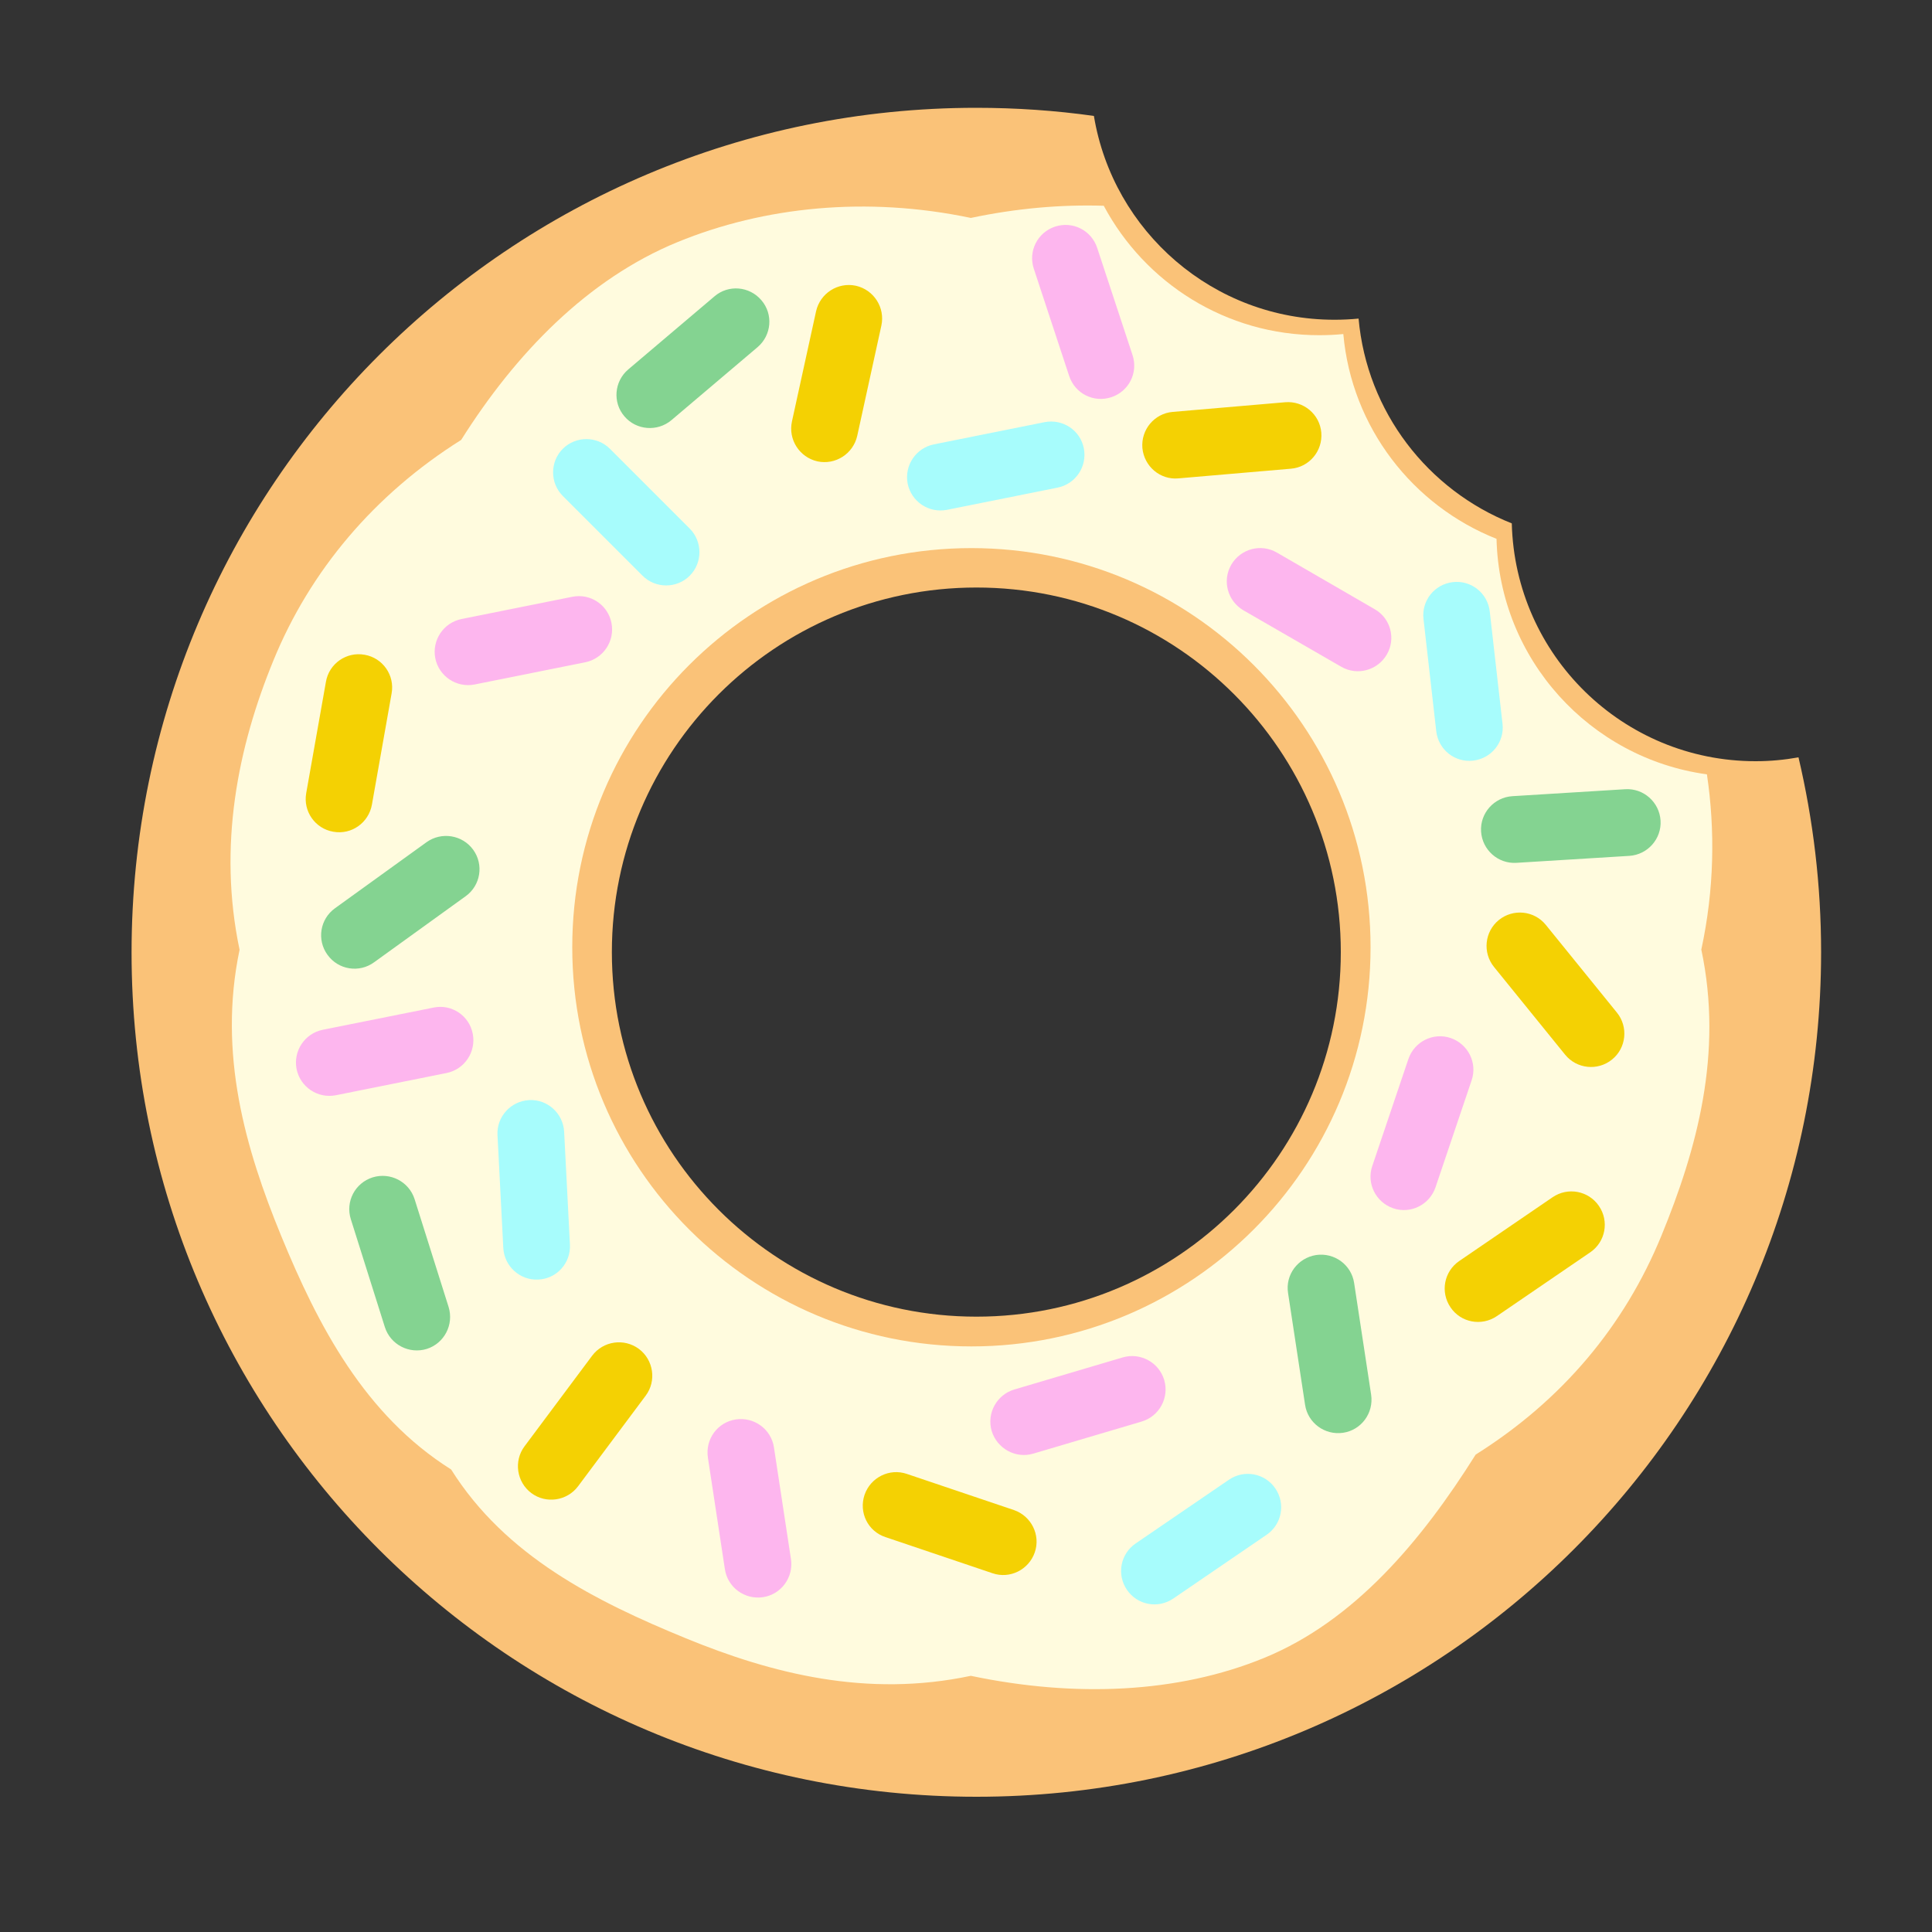 <?xml version="1.0" encoding="utf-8"?>
<!-- Generator: Adobe Illustrator 23.0.1, SVG Export Plug-In . SVG Version: 6.00 Build 0)  -->
<svg version="1.1" id="Layer_1" xmlns="http://www.w3.org/2000/svg" xmlns:xlink="http://www.w3.org/1999/xlink" x="0px" y="0px"
	 width="1000px" height="1000px" viewBox="0 0 1000 1000" style="enable-background:new 0 0 1000 1000;" xml:space="preserve">
<rect x="0" y="0" width="1000" height="1000" fill="#333333" stroke="none"/>
<style type="text/css">
	.st0{fill:#FAC278;}
	.st1{fill:#FFFBDE;}
	.st2{fill:#A7FCFC;}
	.st3{fill:#FDB6EE;}
	.st4{fill:#84D391;}
	.st5{fill:#F4D103;}
</style>
<g>
	<path class="st0" d="M908.7,394c-68.7,0-124.5-54.8-126.2-123.1c-43.4-17.2-75-57.7-79.3-106c-4.1,0.4-8.3,0.6-12.5,0.6
		c-62.7,0-114.6-45.7-124.5-105.5c-19.9-2.8-40.3-4.2-60.9-4.2c-241.4,0-437.2,195.7-437.2,437.2S263.9,930,505.4,930
		s437.2-195.7,437.2-437.2c0-34.7-4.1-68.4-11.7-100.8C923.6,393.3,916.3,394,908.7,394z M505.4,681.5
		c-104.2,0-188.7-84.5-188.7-188.7s84.5-188.7,188.7-188.7S694,388.6,694,492.8S609.6,681.5,505.4,681.5z"/>
	<path class="st1" d="M883.5,400.8c-60.5-8.3-107.4-59.5-108.9-121.9c-43.4-17.2-75-57.7-79.3-106c-4.1,0.4-8.3,0.6-12.5,0.6
		c-48.3,0-90.2-27.1-111.5-67c-22.5-0.7-45.7,1.4-68.8,6.3c-53.8-11.3-106.9-5.9-151.8,12.5c-46.5,19.1-83.8,57.6-112,102.4
		c-44.9,28.2-78.2,67.7-97.2,114.2c-18.4,44.8-28.8,95.9-17.5,149.7c-11.3,53.8,3.1,103.2,21.5,148c19.1,46.5,43.2,92.8,88,121
		c28.2,44.9,74.8,68.2,121.3,87.3c44.8,18.4,93.9,30.9,147.7,19.5c53.8,11.3,107.1,9.1,151.9-9.3c46.5-19.1,81.2-60.3,109.4-105.2
		c44.9-28.2,77-66.7,96.1-113.2c18.4-44.8,32.1-94.4,20.7-148.2C887.3,460.4,887.8,429.8,883.5,400.8z M502.8,696.9
		c-114.1,0-206.6-92.5-206.6-206.6c0-114.1,92.5-206.6,206.6-206.6c114.1,0,206.6,92.5,206.6,206.6
		C709.4,604.4,616.9,696.9,502.8,696.9z"/>
	<path class="st2" d="M295,644.2l-3-58.4c-0.5-9.5-8.6-16.9-18.1-16.4h0c-9.5,0.5-16.9,8.6-16.4,18.1l3,58.4
		c0.5,9.5,8.6,16.9,18.1,16.4h0C288.2,661.9,295.5,653.7,295,644.2z M540.7,218.5L483.4,230c-9.4,1.9-15.4,11-13.6,20.3v0
		c1.9,9.4,11,15.4,20.3,13.6l57.3-11.5c9.4-1.9,15.4-11,13.6-20.3v0C559.2,222.7,550.1,216.7,540.7,218.5z M736.8,320.4l6.6,58.1
		c1.1,9.5,9.6,16.3,19.1,15.2h0c9.5-1.1,16.3-9.6,15.2-19.1l-6.6-58.1c-1.1-9.5-9.6-16.3-19.1-15.2l0,0
		C742.5,302.4,735.7,310.9,736.8,320.4z M636.1,765.9l-48.3,33c-7.9,5.4-9.9,16.1-4.5,24v0c5.4,7.9,16.1,9.9,24,4.5l48.3-33
		c7.9-5.4,9.9-16.1,4.5-24h0C654.7,762.5,644,760.5,636.1,765.9z M357,273.6l-41.3-41.3c-6.7-6.7-17.7-6.7-24.4,0l0,0
		c-6.7,6.7-6.7,17.7,0,24.4l41.3,41.3c6.7,6.7,17.7,6.7,24.4,0h0C363.7,291.3,363.7,280.3,357,273.6z"/>
	<path class="st3" d="M546.1,117.3L546.1,117.3c9.1-3,18.8,1.9,21.8,11l18.3,55.5c3,9.1-1.9,18.8-11,21.8l0,0
		c-9.1,3-18.8-1.9-21.8-11l-18.3-55.5C532.1,130,537,120.3,546.1,117.3z M711.5,315.3L660.9,286c-8.3-4.8-18.8-1.9-23.6,6.3l0,0
		c-4.8,8.3-1.9,18.8,6.3,23.6l50.6,29.2c8.3,4.8,18.8,1.9,23.6-6.3v0C722.6,330.6,719.8,320,711.5,315.3z M296.2,308.9l-57.3,11.5
		c-9.4,1.9-15.4,11-13.6,20.3v0c1.9,9.4,11,15.4,20.3,13.6l57.3-11.5c9.4-1.9,15.4-11,13.6-20.3v0
		C314.7,313.1,305.6,307,296.2,308.9z M224.5,521.5L167.1,533c-9.4,1.9-15.4,11-13.6,20.3v0c1.9,9.4,11,15.4,20.3,13.6l57.3-11.5
		c9.4-1.9,15.4-11,13.6-20.3l0,0C242.9,525.7,233.8,519.6,224.5,521.5z M366.4,754.4l8.8,57.8c1.4,9.4,10.2,15.9,19.7,14.5h0
		c9.4-1.4,15.9-10.2,14.5-19.7l-8.8-57.8c-1.4-9.4-10.2-15.9-19.7-14.5l0,0C371.4,736.1,365,744.9,366.4,754.4z M534.8,752.4
		l56.1-16.6c9.1-2.7,14.4-12.3,11.7-21.5l0,0c-2.7-9.1-12.3-14.4-21.5-11.7L525,719.2c-9.1,2.7-14.4,12.3-11.7,21.5l0,0
		C516.1,749.8,525.7,755.1,534.8,752.4z M743,614.6l18.7-55.4c3.1-9-1.8-18.8-10.8-21.9h0c-9-3.1-18.8,1.8-21.9,10.8l-18.7,55.4
		c-3.1,9,1.8,18.8,10.8,21.9h0C730.1,628.5,739.9,623.6,743,614.6z"/>
	<path class="st4" d="M244.9,439.8L244.9,439.8c5.6,7.7,3.9,18.5-3.9,24.1l-47.4,34.2c-7.7,5.6-18.5,3.9-24.1-3.9h0
		c-5.6-7.7-3.9-18.5,3.9-24.1l47.4-34.2C228.5,430.4,239.3,432.1,244.9,439.8z M841.2,408.5l-58.4,3.6c-9.5,0.6-16.8,8.8-16.2,18.3
		v0c0.6,9.5,8.8,16.8,18.3,16.2l58.4-3.6c9.5-0.6,16.8-8.8,16.2-18.3v0C858.9,415.2,850.7,407.9,841.2,408.5z M666.7,669.3l8.8,57.8
		c1.4,9.4,10.2,15.9,19.7,14.5l0,0c9.4-1.4,15.9-10.2,14.5-19.7l-8.8-57.8c-1.4-9.4-10.2-15.9-19.7-14.5l0,0
		C671.7,651.1,665.2,659.9,666.7,669.3z M347.5,217.5l44.6-37.8c7.3-6.2,8.2-17.1,2-24.3l0,0c-6.2-7.3-17.1-8.2-24.3-2l-44.6,37.8
		c-7.3,6.2-8.2,17.1-2,24.3l0,0C329.3,222.7,340.2,223.6,347.5,217.5z M181.6,631.1l17.6,55.8c2.9,9.1,12.6,14.1,21.7,11.3h0
		c9.1-2.9,14.1-12.6,11.3-21.7l-17.6-55.8c-2.9-9.1-12.6-14.1-21.7-11.3h0C183.7,612.3,178.7,622,181.6,631.1z"/>
	<path class="st5" d="M834.4,548.4L834.4,548.4c-7.4,6-18.3,4.9-24.3-2.5l-36.8-45.4c-6-7.4-4.9-18.3,2.5-24.3l0,0
		c7.4-6,18.3-4.9,24.3,2.5l36.8,45.4C842.9,531.5,841.8,542.4,834.4,548.4z M192.5,416.5l10.2-57.6c1.7-9.4-4.6-18.4-14-20h0
		c-9.4-1.7-18.4,4.6-20,14l-10.2,57.6c-1.7,9.4,4.6,18.4,14,20h0C181.9,432.2,190.8,425.9,192.5,416.5z M610,247.6l58.2-5
		c9.5-0.8,16.5-9.2,15.7-18.7v0c-0.8-9.5-9.2-16.5-18.7-15.7l-58.2,5c-9.5,0.8-16.5,9.2-15.7,18.7v0
		C592.2,241.4,600.5,248.5,610,247.6z M443.7,225.6l12.5-57.1c2-9.3-3.9-18.5-13.2-20.6l0,0c-9.3-2-18.5,3.9-20.6,13.2l-12.5,57.1
		c-2,9.3,3.9,18.5,13.2,20.6h0C432.4,240.8,441.6,234.9,443.7,225.6z M306.5,701.7l-35,46.9c-5.7,7.6-4.1,18.5,3.5,24.2h0
		c7.6,5.7,18.5,4.1,24.2-3.5l35-46.9c5.7-7.6,4.1-18.5-3.5-24.2h0C323,692.5,312.2,694.1,306.5,701.7z M458.3,795.6l55.4,18.7
		c9,3.1,18.8-1.8,21.9-10.8l0,0c3.1-9-1.8-18.8-10.8-21.9l-55.4-18.7c-9-3.1-18.8,1.8-21.9,10.8v0
		C444.4,782.8,449.2,792.6,458.3,795.6z M774.8,681.2l48.3-33c7.9-5.4,9.9-16.1,4.5-24l0,0c-5.4-7.9-16.1-9.9-24-4.5l-48.3,33
		c-7.9,5.4-9.9,16.1-4.5,24h0C756.1,684.6,766.9,686.6,774.8,681.2z"/>
</g>
</svg>
